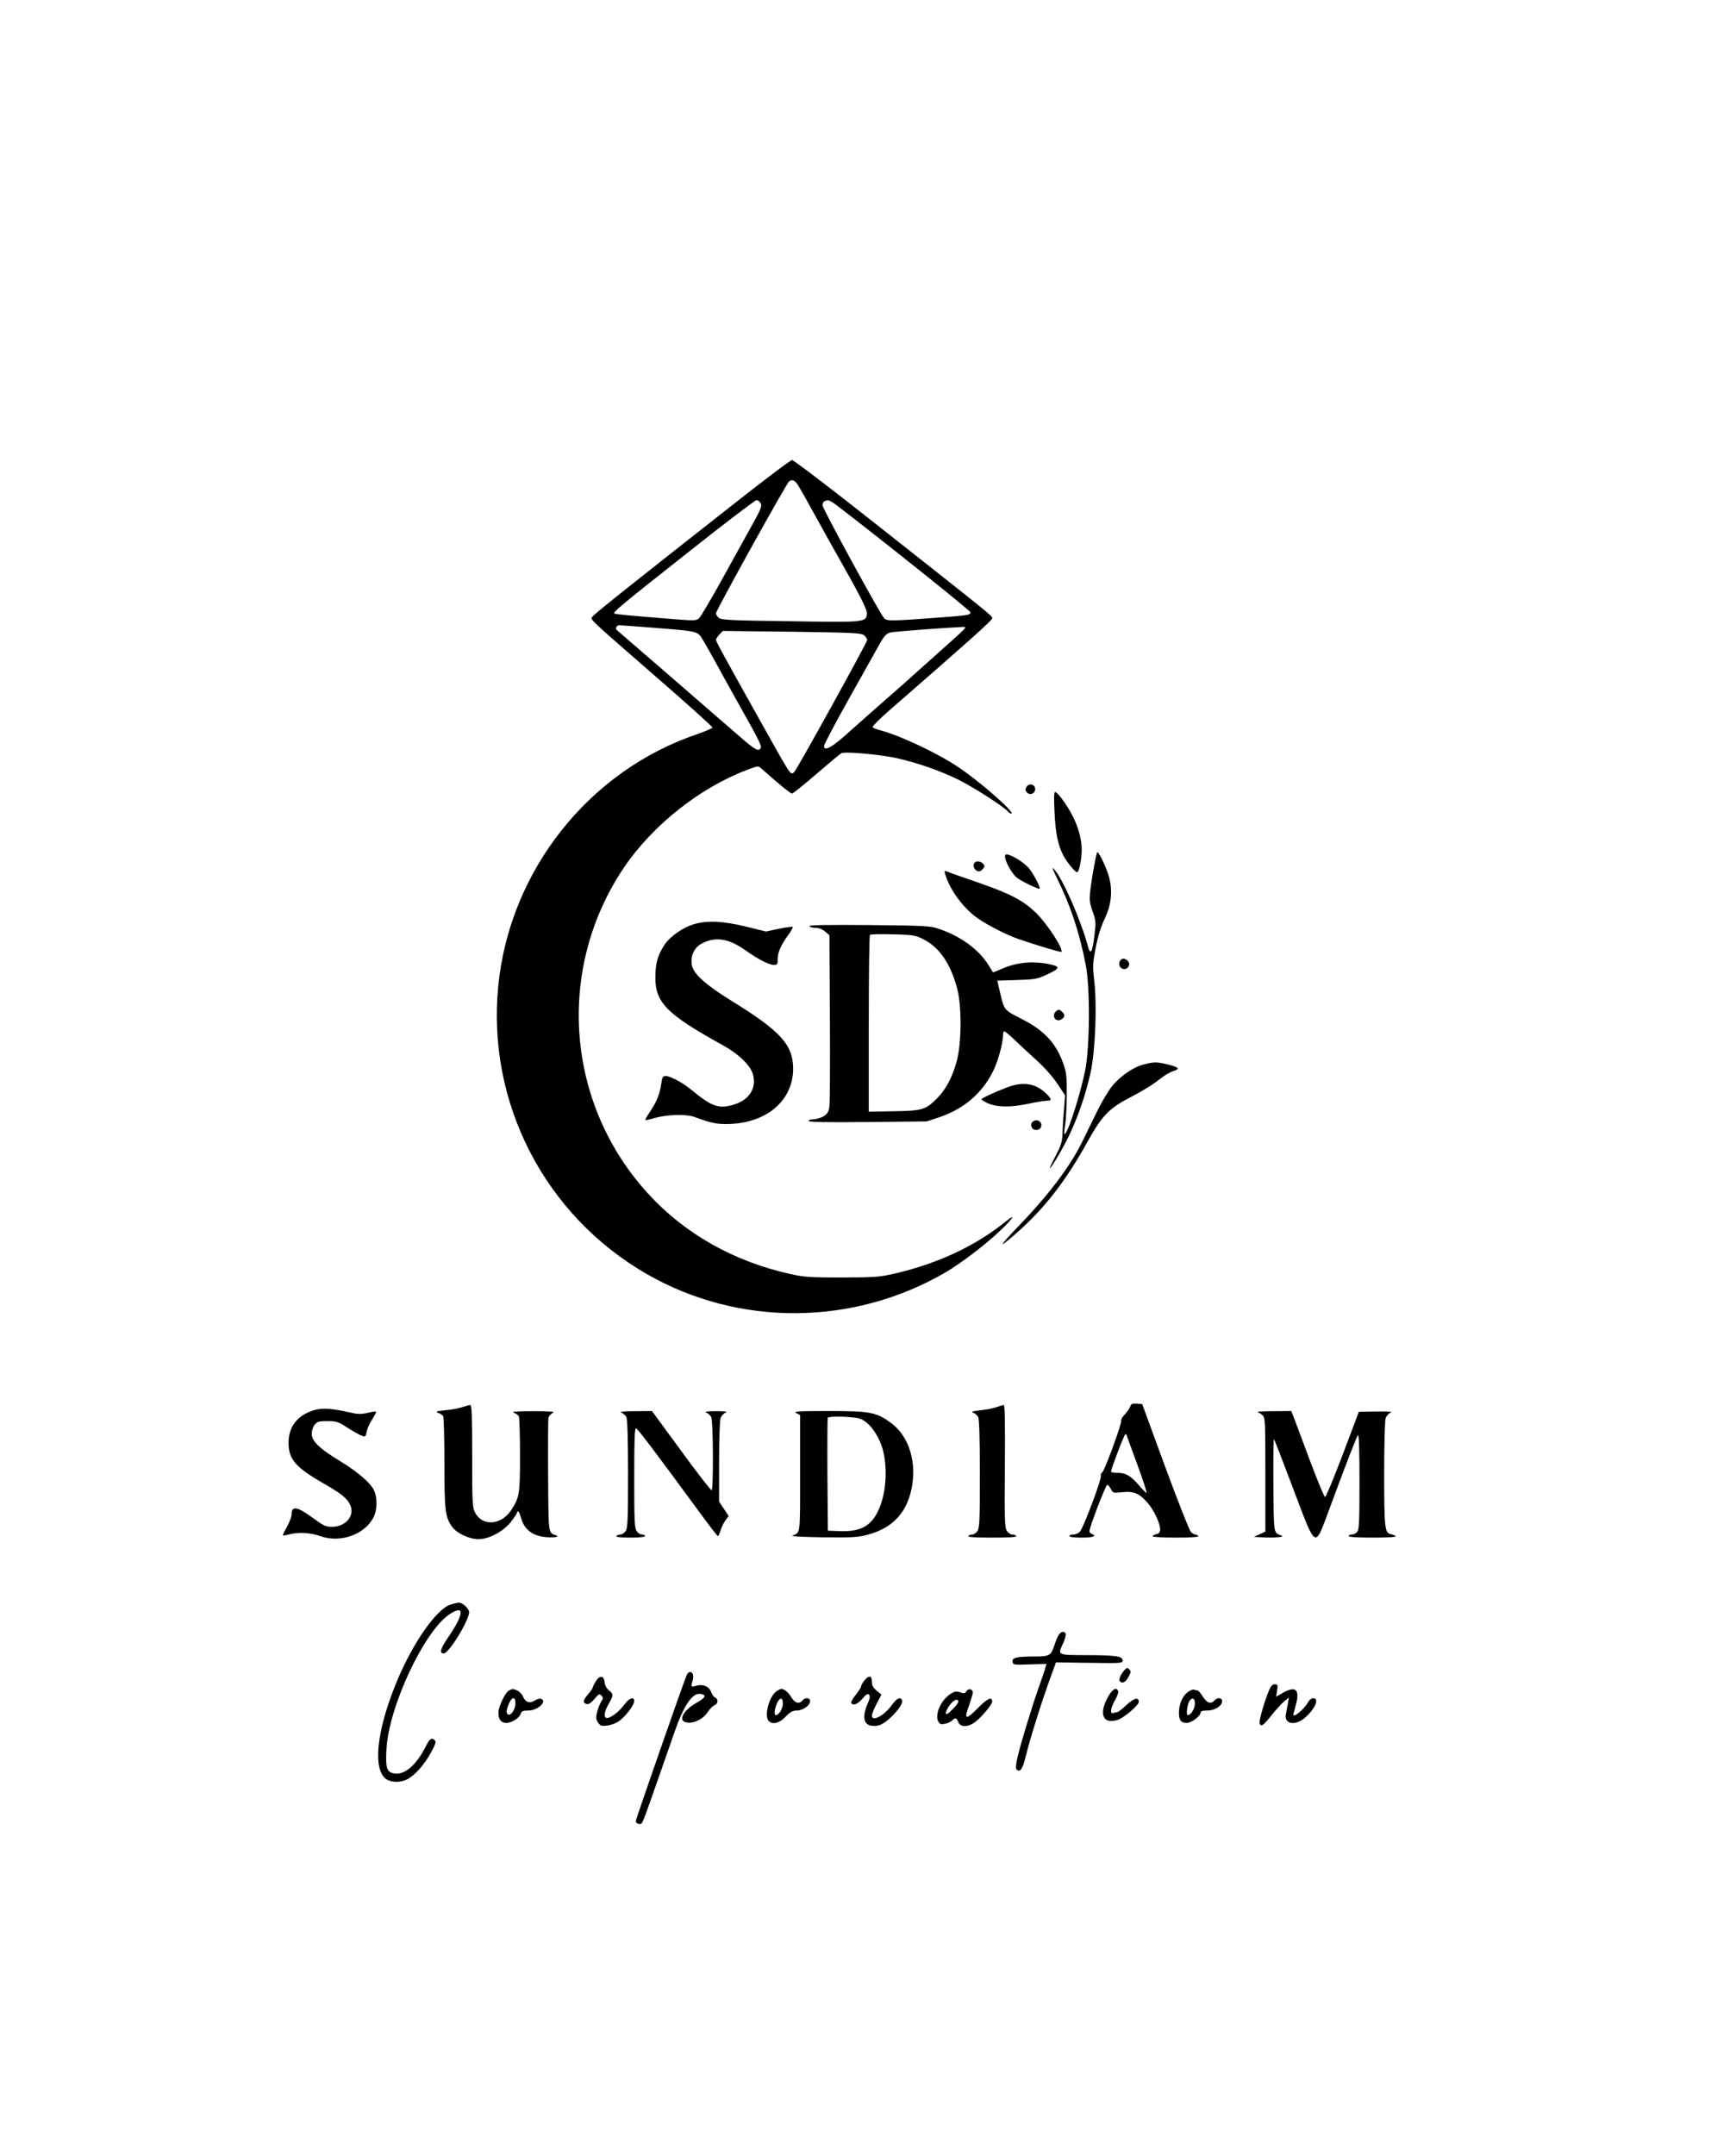 <?xml version="1.0" encoding="UTF-8" standalone="no"?> <svg xmlns="http://www.w3.org/2000/svg" version="1.0" width="1125pt" height="1396pt" viewBox="0 0 1125 1396" preserveAspectRatio="xMidYMid meet"><g transform="translate(0,1396) scale(0.1,-0.1)" fill="#000000" stroke="none"><path d="M4725 10672 c-672 -528 -880 -694 -888 -709 -11 -18 -23 -6 421 -393 199 -173 361 -318 359 -323 -1 -5 -47 -24 -100 -43 -703 -238 -1215 -886 -1288 -1631 -75 -757 302 -1486 963 -1866 596 -342 1338 -337 1937 12 98 58 253 175 350 267 86 80 110 120 39 62 -191 -155 -434 -270 -709 -335 -107 -25 -129 -27 -349 -28 -210 0 -246 2 -340 23 -365 81 -682 260 -919 519 -535 584 -600 1453 -160 2110 187 277 494 521 803 637 68 26 70 26 90 8 120 -107 188 -162 199 -162 6 0 77 57 157 126 80 69 153 130 162 135 23 12 242 -7 355 -31 133 -29 291 -84 407 -142 98 -49 292 -174 316 -203 7 -8 17 -15 23 -15 34 0 -211 215 -349 305 -139 92 -377 203 -501 235 -23 6 -45 15 -48 20 -3 5 43 51 102 103 533 464 673 589 673 602 0 16 6 11 -757 613 -287 227 -530 412 -540 412 -10 0 -194 -139 -408 -308z m443 151 c10 -16 50 -84 87 -153 38 -69 94 -170 125 -225 198 -349 241 -434 238 -461 -6 -55 -11 -56 -498 -48 -382 5 -447 8 -462 22 -10 8 -18 22 -18 30 0 18 458 844 474 854 20 14 34 8 54 -19z m-238 -124 c10 -17 -1 -42 -71 -167 -45 -81 -133 -240 -196 -354 -63 -113 -123 -214 -133 -223 -17 -16 -32 -16 -157 -6 -301 24 -387 32 -392 37 -9 9 43 53 474 393 237 188 438 341 447 341 10 0 22 -9 28 -21z m492 -12 c289 -221 863 -680 866 -692 4 -18 -11 -21 -188 -34 -329 -25 -353 -25 -371 -5 -31 36 -399 711 -399 731 0 20 12 31 37 32 6 1 31 -14 55 -32z m-1202 -792 c321 -26 298 -20 341 -90 19 -33 55 -96 79 -140 24 -44 82 -150 130 -235 175 -312 174 -310 149 -326 -13 -7 -49 17 -139 97 -36 31 -225 195 -420 364 -195 169 -359 311 -364 315 -10 10 1 30 17 30 7 0 100 -7 207 -15z m2000 -38 c-25 -23 -83 -76 -130 -117 -46 -41 -109 -98 -140 -125 -30 -28 -129 -116 -220 -195 -91 -80 -183 -161 -205 -181 -126 -116 -185 -152 -185 -111 0 9 68 139 151 287 83 149 173 308 199 355 39 71 52 85 79 93 26 6 338 30 471 36 23 0 22 -2 -20 -42z m-619 -13 c10 -9 19 -23 19 -29 0 -16 -460 -848 -474 -857 -26 -18 -12 -38 -236 362 -227 406 -270 484 -270 496 0 5 10 21 22 34 l22 23 448 -5 c410 -6 451 -8 469 -24z"></path><path d="M6651 8861 c-8 -15 -7 -23 5 -35 21 -22 56 -3 52 27 -4 30 -43 35 -57 8z"></path><path d="M6834 8696 c6 -134 22 -209 57 -278 21 -40 76 -108 89 -108 13 0 30 85 30 147 0 71 -27 164 -71 240 -37 67 -88 133 -102 133 -7 0 -8 -48 -3 -134z"></path><path d="M7082 8303 c-27 -170 -27 -173 0 -251 20 -58 21 -69 10 -154 -13 -109 -26 -128 -42 -67 -46 169 -158 426 -215 494 -21 24 -18 14 15 -54 88 -178 145 -350 186 -561 29 -146 27 -533 -4 -685 -34 -167 -118 -425 -134 -410 -3 3 -1 27 4 53 5 26 10 112 11 192 1 127 -2 153 -22 209 -47 134 -124 217 -271 291 -112 57 -112 57 -136 158 l-21 90 126 4 c113 3 132 6 188 32 86 39 95 52 46 65 -113 29 -227 21 -329 -24 -32 -14 -58 -24 -59 -23 -1 2 -15 23 -30 48 -63 100 -177 184 -317 232 -60 21 -83 22 -457 26 -278 2 -391 0 -386 -7 3 -6 21 -11 40 -11 21 0 44 -9 62 -24 l28 -24 3 -534 c2 -293 0 -552 -3 -576 -5 -34 -13 -47 -38 -63 -18 -10 -47 -19 -64 -19 -18 0 -33 -5 -33 -11 0 -7 112 -10 383 -7 l382 4 82 27 c157 53 276 153 348 297 32 63 65 183 65 234 0 15 4 26 8 26 5 0 33 -24 63 -52 30 -29 93 -88 141 -131 52 -46 107 -108 139 -155 l51 -77 -7 -95 c-5 -52 -9 -122 -10 -155 -1 -50 -9 -75 -43 -140 -23 -43 -40 -80 -39 -82 6 -5 71 103 117 195 62 125 114 275 147 422 31 141 43 434 24 599 -11 93 -10 111 10 214 14 72 35 139 58 186 44 92 53 185 26 277 -17 59 -63 154 -74 154 -4 0 -16 -62 -29 -137z m-1100 -426 c103 -51 177 -156 220 -317 31 -112 30 -352 -1 -470 -28 -106 -70 -185 -128 -244 -75 -75 -95 -81 -280 -84 l-163 -3 0 569 c0 313 3 572 8 576 4 5 70 6 147 4 129 -3 144 -5 197 -31z"></path><path d="M6516 8423 c-15 -16 29 -108 71 -146 25 -22 144 -80 150 -73 8 7 -45 106 -71 134 -41 46 -135 99 -150 85z"></path><path d="M6317 8373 c-14 -13 -7 -43 12 -53 15 -7 23 -6 35 6 19 19 20 26 4 42 -13 13 -41 16 -51 5z"></path><path d="M6125 8299 c29 -104 123 -229 218 -292 68 -46 182 -103 255 -129 104 -36 276 -88 280 -84 16 17 -91 181 -163 252 -83 80 -163 123 -370 195 -104 36 -198 69 -209 74 -16 7 -17 5 -11 -16z"></path><path d="M4495 7973 c-70 -21 -150 -77 -186 -129 -45 -66 -61 -120 -62 -209 -2 -169 71 -243 438 -446 103 -57 179 -131 195 -190 24 -89 -26 -166 -128 -195 -95 -28 -140 -12 -272 97 -56 46 -136 89 -166 89 -19 0 -23 -7 -29 -52 -8 -63 -32 -120 -75 -183 -18 -26 -30 -48 -28 -50 2 -2 26 3 53 11 81 25 212 29 265 9 101 -37 138 -46 203 -46 256 -1 437 147 437 359 -1 155 -81 243 -404 442 -161 99 -242 172 -252 227 -11 58 13 113 60 139 88 49 176 37 286 -41 83 -59 153 -95 185 -95 22 0 25 4 25 35 0 46 18 88 65 154 21 28 35 54 32 57 -2 3 -42 -3 -89 -12 l-84 -18 -130 32 c-146 36 -254 41 -339 15z"></path><path d="M7255 7729 c-14 -43 45 -66 61 -24 8 19 -13 45 -37 45 -10 0 -21 -10 -24 -21z"></path><path d="M6842 7408 c-30 -30 1 -73 36 -51 23 14 25 29 7 47 -20 19 -27 20 -43 4z"></path><path d="M7415 7066 c-69 -17 -156 -76 -210 -144 -25 -32 -68 -104 -96 -162 -28 -58 -69 -142 -92 -188 -80 -166 -221 -352 -420 -558 -130 -135 -132 -149 -5 -37 178 157 316 335 457 590 94 169 139 215 285 290 61 31 138 78 171 105 33 27 77 54 98 60 47 14 37 26 -40 44 -69 16 -82 16 -148 0z"></path><path d="M6525 6916 c-84 -32 -164 -70 -165 -77 0 -3 16 -13 36 -23 60 -28 146 -31 261 -7 55 12 113 21 127 21 34 0 33 10 -6 48 -68 65 -150 78 -253 38z"></path><path d="M6695 6696 c-12 -9 -15 -19 -10 -35 9 -30 59 -26 63 6 4 29 -28 47 -53 29z"></path><path d="M7325 4851 c-3 -11 -19 -34 -35 -52 -17 -17 -27 -35 -24 -40 7 -13 -106 -322 -123 -336 -8 -6 -12 -16 -9 -21 9 -14 -114 -342 -136 -364 -10 -10 -29 -18 -43 -18 -14 0 -25 -4 -25 -10 0 -6 33 -10 80 -10 74 0 101 10 65 24 -8 3 -15 11 -15 18 0 25 105 298 115 300 6 0 16 -12 24 -27 13 -26 15 -27 71 -21 76 9 114 -7 168 -70 44 -51 85 -143 80 -178 -2 -13 -12 -22 -25 -24 -13 -2 -23 -8 -23 -13 0 -5 64 -9 151 -9 97 0 148 4 144 10 -3 6 -12 10 -19 10 -7 0 -21 8 -30 19 -9 10 -84 200 -166 422 l-148 404 -35 3 c-28 2 -37 -1 -42 -17z m-25 -184 c0 -2 31 -88 69 -190 38 -103 65 -187 61 -187 -5 0 -27 23 -50 50 -51 60 -85 80 -140 80 -22 0 -40 3 -40 8 0 17 86 242 93 242 4 0 7 -2 7 -3z"></path><path d="M2995 4845 c-22 -7 -71 -17 -110 -20 -58 -6 -66 -9 -45 -17 13 -5 28 -14 32 -21 4 -7 8 -143 8 -303 0 -310 5 -351 50 -414 30 -42 111 -80 171 -80 68 0 160 49 210 112 21 27 39 54 39 59 0 5 4 9 8 9 4 0 13 -21 20 -46 15 -57 56 -97 114 -113 48 -14 148 -11 113 3 -53 20 -50 -3 -53 382 -1 197 0 368 2 380 3 11 16 26 28 32 18 8 -11 11 -127 11 -109 0 -143 -3 -125 -10 13 -6 28 -15 32 -22 4 -7 8 -119 8 -249 0 -256 -3 -277 -58 -361 -64 -97 -187 -105 -233 -15 -18 34 -19 62 -19 368 0 258 -3 330 -12 329 -7 0 -31 -7 -53 -14z"></path><path d="M6460 4846 c-19 -7 -66 -17 -105 -21 -53 -6 -65 -9 -48 -16 12 -4 26 -17 32 -28 7 -13 11 -141 11 -368 0 -299 -2 -352 -16 -371 -8 -12 -24 -22 -34 -22 -10 0 -22 -4 -25 -10 -4 -7 50 -10 155 -10 105 0 159 3 155 10 -3 6 -15 10 -25 10 -11 0 -27 11 -35 24 -14 21 -16 74 -13 420 2 260 0 396 -7 395 -5 0 -26 -6 -45 -13z"></path><path d="M2040 4827 c-110 -31 -170 -106 -170 -212 0 -106 43 -158 220 -260 126 -72 162 -102 181 -147 28 -68 -32 -138 -120 -138 -40 0 -56 8 -120 55 -103 76 -141 84 -141 27 0 -15 -14 -51 -30 -81 -17 -30 -29 -56 -27 -57 2 -2 19 1 38 6 57 17 140 13 204 -10 129 -47 288 9 346 122 24 46 25 128 3 174 -23 49 -106 120 -219 189 -134 81 -185 130 -185 177 0 20 8 46 19 59 17 21 28 24 83 24 58 0 70 -4 128 -42 36 -23 77 -46 92 -52 26 -10 28 -8 34 24 3 19 19 55 36 81 16 25 27 48 25 50 -2 3 -27 -1 -56 -8 -43 -10 -63 -9 -124 5 -106 24 -166 28 -217 14z"></path><path d="M4027 4810 c12 -5 26 -18 32 -29 7 -13 11 -141 11 -368 0 -299 -2 -352 -16 -371 -8 -12 -24 -22 -34 -22 -10 0 -22 -4 -25 -10 -4 -6 28 -10 89 -10 57 0 96 4 96 10 0 6 -9 10 -19 10 -11 0 -27 10 -35 22 -14 19 -16 69 -16 346 0 252 3 323 12 320 12 -4 125 -154 401 -530 67 -92 125 -167 129 -168 4 0 11 16 17 35 5 19 19 48 31 65 l22 30 -31 47 -31 46 0 258 c0 145 4 269 10 284 5 14 20 30 32 35 17 6 -1 9 -62 9 -59 0 -78 -3 -63 -9 12 -5 26 -18 32 -29 13 -23 15 -467 3 -474 -4 -3 -93 111 -197 254 l-190 259 -110 -1 c-74 0 -103 -3 -88 -9z"></path><path d="M5160 4807 l25 -13 0 -378 c0 -407 3 -381 -50 -403 -12 -5 72 -9 199 -11 194 -2 227 0 293 18 165 45 258 151 285 323 26 170 -31 328 -149 408 -89 62 -131 69 -392 69 -197 0 -232 -2 -211 -13z m395 -32 c73 -11 152 -121 174 -240 24 -131 6 -281 -46 -377 -48 -89 -117 -121 -243 -116 l-75 3 -3 360 c-1 198 0 365 2 371 4 11 117 10 191 -1z"></path><path d="M8150 4813 c8 -3 23 -12 33 -21 16 -14 17 -45 17 -384 l0 -369 -37 -17 -38 -17 53 -3 c81 -5 151 2 127 11 -53 21 -50 3 -53 327 -1 167 0 301 4 298 3 -3 59 -147 124 -320 150 -397 139 -390 230 -146 110 298 182 484 190 492 7 7 10 -104 10 -301 0 -270 -2 -314 -16 -327 -8 -9 -24 -16 -35 -16 -10 0 -19 -4 -19 -10 0 -6 59 -10 157 -10 94 0 153 4 148 9 -6 5 -19 11 -30 13 -41 7 -45 35 -45 390 0 197 4 347 10 363 5 14 20 30 32 35 16 6 -13 8 -92 7 l-114 -2 -105 -278 c-58 -152 -109 -276 -114 -274 -6 2 -45 97 -89 212 -43 116 -90 240 -104 278 l-26 67 -116 -1 c-65 0 -110 -3 -102 -6z"></path><path d="M2921 3567 c-97 -31 -258 -266 -363 -532 -119 -300 -141 -535 -57 -598 33 -24 95 -25 139 -2 49 25 115 100 154 175 31 58 34 69 21 80 -19 16 -31 7 -56 -43 -60 -117 -131 -181 -195 -175 -57 4 -66 29 -60 153 13 274 242 766 408 878 101 67 97 4 -10 -152 -48 -71 -56 -101 -26 -101 33 0 164 214 164 267 0 24 -44 64 -69 62 -9 -1 -31 -6 -50 -12z"></path><path d="M6857 3363 c-8 -16 -20 -45 -26 -66 -20 -60 -32 -67 -125 -67 -117 0 -148 -7 -144 -34 3 -20 7 -21 112 -17 l108 3 -7 -23 c-3 -13 -21 -67 -40 -119 -44 -123 -118 -365 -140 -458 -12 -52 -14 -77 -7 -84 21 -21 38 1 56 73 31 127 102 353 163 522 l36 99 216 -3 c208 -3 216 -3 216 16 0 27 -45 34 -242 34 -184 1 -180 -2 -142 80 11 25 17 51 15 58 -9 22 -35 14 -49 -14z"></path><path d="M7288 3143 c-28 -32 -41 -64 -30 -75 16 -16 39 -3 57 33 14 27 15 33 3 46 -12 12 -17 11 -30 -4z"></path><path d="M4451 3112 c-13 -25 -331 -936 -331 -949 0 -14 24 -23 37 -15 5 4 21 41 35 82 15 41 54 154 88 250 34 96 75 213 91 260 58 169 115 254 165 248 45 -5 38 -24 -19 -56 -96 -54 -128 -124 -60 -130 46 -5 101 25 130 69 14 21 34 41 44 44 23 8 25 40 4 49 -9 3 -21 19 -26 35 -13 37 -53 54 -96 42 -36 -11 -37 -10 -24 36 13 45 -17 73 -38 35z"></path><path d="M3860 3068 c-11 -18 -20 -37 -20 -42 0 -4 -14 -24 -31 -43 -32 -37 -34 -56 -5 -61 11 -3 30 10 48 33 27 32 33 35 45 22 13 -13 13 -18 0 -38 -9 -13 -21 -43 -27 -67 -9 -37 -9 -48 5 -69 15 -22 22 -25 61 -20 26 3 58 15 80 32 43 33 94 101 94 127 0 31 -33 19 -65 -25 -35 -47 -91 -89 -114 -85 -21 5 -15 42 15 94 30 51 30 61 0 85 -15 12 -26 32 -28 52 -4 45 -32 47 -58 5z"></path><path d="M5601 3074 c-12 -15 -21 -32 -21 -38 0 -6 -16 -31 -35 -55 -19 -24 -32 -47 -29 -52 12 -20 44 -7 73 28 23 28 34 34 42 26 9 -9 7 -24 -10 -62 -25 -59 -27 -104 -5 -125 18 -19 66 -21 97 -5 61 32 143 128 133 154 -10 27 -34 16 -67 -30 -50 -69 -129 -111 -129 -67 0 9 14 44 31 76 l31 59 -31 26 c-23 20 -31 34 -31 59 0 40 -20 42 -49 6z"></path><path d="M8226 3016 c-33 -79 -69 -204 -63 -220 9 -24 26 -12 84 62 28 34 63 72 78 84 l28 22 -7 -39 c-4 -22 -10 -52 -13 -68 -13 -67 63 -79 128 -20 63 57 90 123 49 123 -10 0 -24 -10 -31 -22 -27 -53 -113 -120 -96 -75 2 6 10 35 17 63 23 89 -5 114 -82 71 l-48 -27 6 40 c6 36 4 40 -15 40 -14 0 -25 -11 -35 -34z"></path><path d="M3297 3009 c-24 -14 -67 -105 -67 -142 0 -45 17 -67 51 -67 36 0 85 32 94 60 5 16 15 20 49 20 61 0 125 60 82 76 -8 3 -26 -2 -40 -11 -32 -21 -61 -12 -76 24 -6 16 -23 33 -36 40 -30 13 -34 13 -57 0z m43 -83 c0 -42 -33 -87 -51 -69 -9 10 -8 22 5 58 21 54 46 61 46 11z"></path><path d="M5031 3004 c-48 -34 -80 -161 -49 -192 25 -25 69 -14 109 28 30 31 46 40 72 40 40 0 87 33 87 61 0 23 -32 26 -50 4 -21 -25 -49 -17 -71 20 -20 33 -46 55 -66 55 -5 0 -19 -7 -32 -16z m42 -83 c-1 -31 -27 -71 -45 -71 -13 0 -10 37 7 76 18 43 41 40 38 -5z"></path><path d="M6262 3004 c-8 -14 -14 -15 -40 -6 -24 8 -35 7 -60 -9 -62 -37 -106 -134 -82 -179 10 -18 17 -21 43 -16 17 3 38 13 47 21 23 21 29 19 40 -10 13 -35 65 -34 111 2 42 32 109 113 109 131 0 35 -33 20 -96 -45 -76 -77 -89 -72 -53 23 11 33 22 68 23 79 1 25 -29 32 -42 9z m-52 -67 c0 -7 -18 -31 -40 -52 -32 -31 -40 -35 -40 -20 0 10 11 33 26 52 25 33 54 44 54 20z"></path><path d="M7184 2975 c-67 -115 -38 -188 60 -155 41 13 136 95 136 116 0 33 -32 25 -80 -20 -27 -25 -53 -46 -59 -46 -5 0 -16 -3 -25 -6 -25 -10 -20 32 10 83 14 25 23 51 20 59 -10 27 -35 14 -62 -31z"></path><path d="M7697 2999 c-35 -26 -57 -79 -57 -133 0 -49 13 -66 51 -66 30 0 89 44 89 66 0 10 13 14 44 14 49 0 96 30 96 61 0 23 -32 26 -50 4 -22 -26 -48 -17 -75 25 -14 22 -29 40 -34 40 -5 0 -16 2 -23 5 -8 3 -27 -4 -41 -16z m46 -78 c-1 -32 -27 -71 -46 -71 -13 0 -2 77 14 96 18 22 34 11 32 -25z"></path></g></svg> 